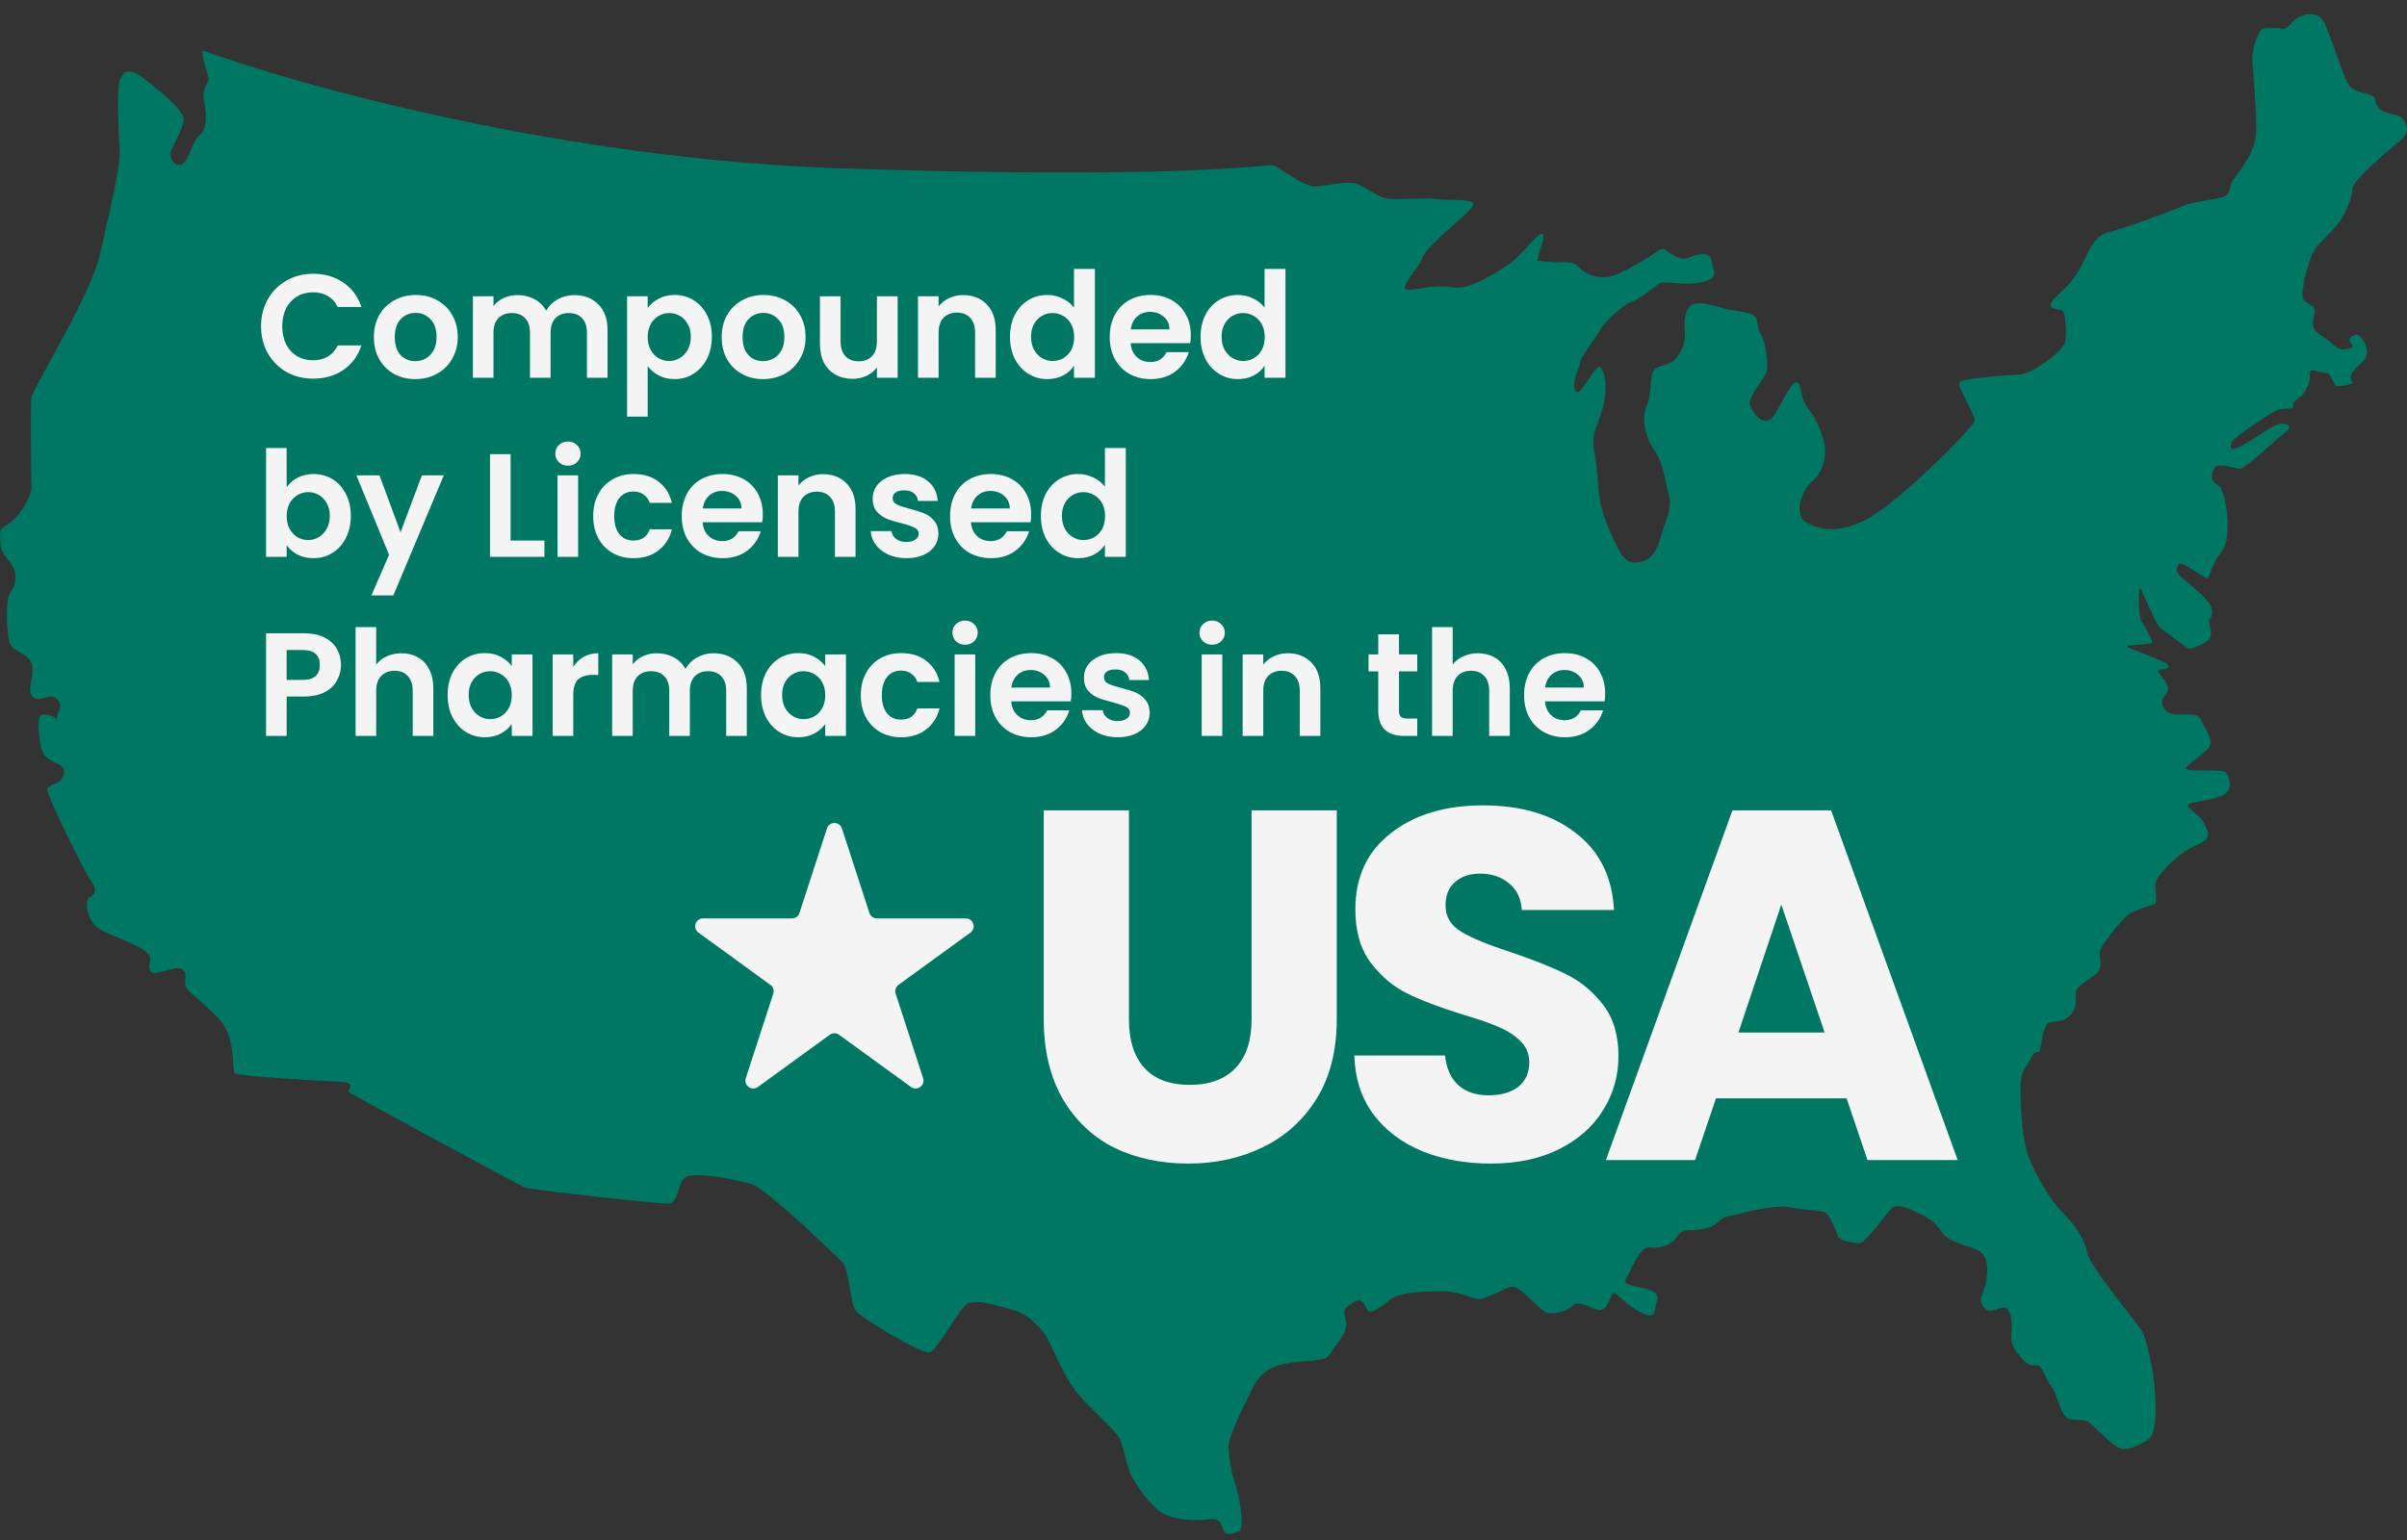 <svg width="150" height="96" viewBox="0 0 150 96" fill="none" xmlns="http://www.w3.org/2000/svg">
<rect x="0" y="0" width="150" height="96" fill="#333333" stroke="none"/>
<g clip-path="url(#clip0_2326_2266)">
<path d="M52.441 10.497C35.165 9.924 18.73 5.362 12.672 3.153C12.447 3.361 13.028 4.705 13.001 4.942C12.974 5.179 12.564 5.593 12.719 6.292C12.873 6.991 12.93 8.087 12.438 8.427C11.945 8.767 11.782 10.15 11.277 10.255C10.772 10.36 10.625 9.818 10.613 9.583C10.601 9.348 11.362 8.13 11.448 7.537C11.535 6.943 10.182 5.836 8.995 4.916C7.808 3.996 7.647 4.673 7.467 4.996C7.288 5.32 7.357 8.143 7.454 9.238C7.55 10.332 6.801 13.277 6.229 15.86C5.658 18.442 1.995 24.248 1.948 24.84C1.9 25.431 1.94 29.945 1.963 30.376C1.985 30.807 1.346 32.097 0.587 32.608C-0.171 33.118 0.02 33.03 0.024 33.855C0.028 34.679 0.873 35.066 0.949 35.77C1.025 36.472 0.796 36.602 0.584 37.045C0.371 37.488 0.408 38.939 0.531 39.797C0.655 40.654 1.314 40.502 1.817 41.103C2.32 41.706 1.709 42.798 1.93 43.258C2.15 43.718 2.457 43.584 2.999 43.438C3.541 43.291 3.889 43.941 3.71 44.264C3.53 44.587 3.518 45.099 3.506 44.864C3.493 44.629 2.698 44.434 2.511 44.602C2.323 44.769 2.392 46.1 2.625 46.794C2.858 47.489 3.643 47.487 3.896 47.828C4.15 48.167 3.894 48.535 3.706 48.702C3.519 48.868 2.973 48.936 2.95 49.252C2.927 49.566 5.086 54.048 5.681 54.92C6.276 55.792 5.571 55.829 5.466 56.07C5.361 56.311 5.398 57.016 5.82 57.583C6.243 58.15 7.634 58.469 8.726 59.08C9.818 59.691 9.13 60.041 9.35 60.501C9.57 60.96 10.747 60.191 11.269 60.4C11.79 60.608 11.425 61.138 11.561 61.484C11.697 61.831 12.509 62.337 13.63 63.496C14.751 64.655 14.426 66.714 14.632 66.9C14.838 67.085 19.723 67.379 21.061 67.427C22.398 67.475 21.559 67.951 21.763 68.097C21.967 68.243 32.355 73.904 32.755 74.04C33.155 74.177 41.054 75.059 41.681 75.026C42.307 74.993 42.199 73.665 42.772 73.359C43.345 73.055 45.882 73.511 46.84 73.814C47.798 74.118 52.018 78.216 52.473 78.663C52.929 79.111 52.961 81.23 53.34 81.721C53.719 82.211 57.447 84.412 57.913 84.308C58.378 84.206 59.63 81.862 60.154 81.364C60.677 80.865 62.279 81.449 63.194 81.676C64.109 81.903 65.03 82.993 65.246 83.375C65.462 83.757 66.405 86.024 67.199 86.924C67.992 87.826 69.515 89.159 69.778 89.695C70.042 90.231 70.27 91.594 70.53 92.052C70.789 92.509 71.432 93.536 72.211 94.162C72.99 94.79 74.562 94.825 75.381 94.704C76.199 94.582 76.116 95.254 76.285 95.481C76.454 95.707 76.844 95.648 77.225 95.431C77.606 95.216 77.228 93.233 76.95 92.422C76.672 91.612 76.59 90.792 76.559 90.204C76.528 89.618 77.45 87.724 78.164 86.351C78.877 84.978 80.289 84.944 81.657 84.834C83.026 84.722 82.702 84.543 83.292 83.805C83.882 83.067 83.981 82.709 83.833 82.128C83.684 81.546 83.802 81.54 84.41 81.155C85.018 80.77 85.063 81.632 85.304 81.737C85.546 81.842 85.962 81.546 86.603 81.04C87.244 80.536 88.423 80.552 89.05 80.52C89.676 80.487 90.577 80.44 91.42 80.788C92.263 81.137 92.409 80.933 93.025 80.704C93.642 80.476 93.978 80.144 94.415 80.239C94.852 80.334 95.983 81.689 96.382 81.825C96.782 81.961 97.675 81.757 98.009 81.386C98.343 81.016 99.076 81.527 99.594 81.657C100.111 81.787 100.303 80.952 100.484 80.668C100.666 80.383 100.979 81.113 102.151 81.758C103.324 82.404 103.048 81.633 103.256 81.112C103.464 80.591 102.984 80.419 102.071 80.231C101.158 80.043 101.191 79.924 101.408 79.559C101.624 79.195 102.21 77.632 102.845 77.757C103.48 77.88 104.207 77.528 104.426 77.203C104.645 76.877 104.793 76.712 105.185 76.692C105.576 76.671 106.52 76.7 107.044 76.201C107.567 75.703 107.889 75.843 108.468 75.656C109.047 75.469 110.834 75.1 111.55 75.259C112.265 75.418 113.209 75.447 113.646 75.542C114.082 75.637 114.424 76.915 114.593 77.141C114.762 77.368 115.434 77.451 115.83 77.509C116.225 77.567 117.539 75.653 117.875 75.321C118.211 74.989 119.056 75.377 119.418 75.554C119.781 75.731 120.544 76.045 121.015 76.806C121.487 77.567 123.023 77.643 123.519 78.127C124.016 78.612 123.846 79.877 123.638 80.399C123.43 80.921 123.326 81.201 123.699 81.574C124.072 81.947 124.441 81.496 124.874 81.513C125.307 81.529 125.424 82.269 125.348 83.058C125.271 83.847 125.52 84.109 126.064 84.749C126.608 85.388 126.938 84.939 127.148 85.203C127.358 85.466 127.591 86.161 127.84 86.422C128.09 86.684 128.347 87.849 128.683 88.263C129.019 88.678 129.79 88.402 130.115 88.621C130.441 88.839 131.399 89.888 131.965 90.212C132.532 90.536 133.332 90.062 133.827 89.761C134.321 89.46 134.384 88.397 134.304 86.87C134.224 85.343 133.728 83.366 133.47 82.948C133.213 82.529 130.238 78.954 130.075 78.099C129.913 77.243 129.317 76.371 128.571 75.625C127.826 74.879 126.796 73.205 126.38 72.01C125.964 70.814 125.855 67.993 125.938 67.32C126.021 66.648 126.47 66.233 126.645 65.831C126.821 65.428 127.072 65.73 127.136 65.451C127.2 65.174 127.324 63.792 127.753 63.73C128.182 63.669 128.693 63.681 129.062 63.23C129.431 62.779 129.336 62.47 129.349 61.959C129.361 61.447 130.13 61.133 130.619 60.715C131.107 60.296 130.802 59.723 130.86 59.328C130.918 58.931 132.062 57.536 132.512 57.12C132.961 56.705 134.087 56.449 134.278 56.361C134.47 56.272 134.266 55.38 134.326 55.023C134.386 54.666 135.607 53.228 136.798 52.734C137.99 52.239 137.575 51.83 137.353 51.331C137.131 50.831 136.446 50.514 136.354 50.244C136.261 49.974 137.479 49.989 138.403 49.627C139.326 49.264 138.848 48.386 138.718 48.157C138.589 47.928 136.361 48.123 136.233 47.934C136.105 47.743 137.326 47.052 137.655 46.602C137.985 46.154 137.441 45.514 137.217 44.977C136.992 44.438 136.605 44.537 135.702 44.545C134.799 44.553 134.602 43.778 134.823 43.492C135.043 43.205 135.342 42.914 134.757 42.239C134.172 41.562 134.736 41.847 135.079 41.633C135.421 41.419 134.463 41.115 133.82 40.834C133.177 40.554 132.023 40.261 132.845 40.218C133.667 40.175 134.176 40.148 134.129 39.994C134.082 39.839 133.732 39.151 133.476 38.772C133.221 38.392 133.285 36.621 133.365 36.657C133.446 36.691 134.348 38.922 134.593 39.105C134.838 39.289 136.19 40.358 136.39 40.425C136.59 40.493 137.126 40.23 137.544 39.972C137.963 39.715 137.693 39.062 137.676 38.748C137.66 38.435 137.94 38.538 137.831 37.955C137.722 37.371 136.414 36.38 135.963 36.011C135.511 35.642 135.654 35.359 135.8 35.156C135.946 34.951 137.378 36.054 137.535 36.046C137.692 36.038 137.768 35.248 138.467 34.348C139.166 33.448 138.699 30.527 138.254 30.276C137.809 30.023 137.752 29.674 137.964 29.23C138.176 28.788 139.178 29.167 139.534 29.227C139.891 29.287 141.833 27.378 142.4 26.956C142.967 26.534 142.487 26.363 142.058 26.424C141.629 26.486 140.384 27.454 139.58 27.849C138.776 28.245 139.024 27.722 139.092 27.522C139.16 27.322 141.623 25.622 142.011 25.524C142.398 25.425 142.955 25.553 142.903 25.32C142.854 25.098 143.128 24.894 143.351 24.729L143.382 24.706C143.609 24.537 143.969 23.929 143.945 23.459C143.92 22.989 144.12 23.058 144.32 23.125C144.52 23.194 144.759 23.259 144.994 23.247C145.229 23.235 145.418 23.854 145.505 24.006C145.591 24.159 146.76 23.98 146.593 23.792C146.426 23.605 146.334 23.334 147.16 22.623C147.987 21.913 147.111 20.938 146.951 20.867C146.79 20.797 146.254 21.061 146.464 21.325C146.674 21.589 146.72 21.704 146.134 21.774C145.549 21.844 145.366 21.343 144.758 20.982C144.15 20.622 144.016 20.314 144.216 19.636C144.416 18.958 143.753 19.032 143.536 18.651C143.32 18.27 143.819 16.555 144.026 15.995C144.232 15.434 144.795 14.933 145.465 14.23C146.135 13.528 146.617 12.246 146.593 11.776C146.568 11.306 148.71 9.466 149.502 8.836C150.294 8.206 149.956 7.752 149.741 7.41C149.527 7.067 148.55 7.158 148.212 6.704C147.875 6.251 148.18 6.078 147.699 5.907C147.219 5.735 146.551 5.731 146.243 5.08C145.934 4.428 145.135 1.918 144.789 1.307C144.443 0.697 143.424 0.75 142.831 1.41C142.237 2.069 142.179 1.719 141.905 1.733C141.631 1.747 141.237 1.729 141.004 1.78C140.772 1.832 140.322 2.994 140.363 3.777C140.404 4.56 140.646 6.943 140.596 8.241C140.547 9.54 139.582 10.611 139.217 11.142C138.852 11.671 139.062 11.934 138.722 12.188C138.382 12.441 136.776 12.525 136.162 12.793C135.547 13.061 132.66 14.155 131.342 14.498C130.025 14.842 130.087 16.763 128.509 18.141C126.932 19.52 128.404 19.128 128.577 19.433C128.75 19.738 128.812 20.913 128.679 21.392C128.547 21.869 126.659 23.303 125.915 23.342C125.171 23.381 122.197 23.576 122.094 23.857C121.991 24.137 123.101 25.846 123.043 26.241C122.985 26.637 118.472 31.192 116.411 32.322C114.349 33.45 113.103 32.886 112.495 32.526C111.887 32.165 112.124 30.7 112.951 29.989C113.778 29.278 113.797 28.139 113.694 27.672C113.591 27.207 113.305 26.24 112.718 25.525C112.13 24.809 112.326 24.053 112.042 23.872C111.758 23.69 111.473 24.255 110.72 25.629C109.968 27.004 109.23 25.668 109.051 25.245C108.872 24.823 109.948 23.628 110.082 23.189C110.216 22.75 110.027 21.386 109.811 21.004C109.595 20.622 109.545 20.429 109.479 19.922C109.414 19.415 108.078 19.406 107.48 19.241C106.883 19.076 106.122 18.802 105.58 18.948C105.038 19.094 104.922 19.886 105.003 20.666C105.083 21.448 104.65 22.177 104.274 22.511C103.899 22.845 103.147 22.727 102.978 23.246C102.809 23.766 102.899 24.742 102.614 25.307C102.33 25.872 102.437 27.162 103.071 28.032C103.706 28.902 103.767 30.077 104.006 30.889C104.245 31.701 103.673 32.791 103.508 33.389L103.501 33.415C103.336 34.012 103.101 34.865 102.22 35.027C101.325 35.191 101.113 34.889 100.267 32.969C99.42 31.05 99.678 29.977 99.4 28.421C99.123 26.864 99.477 26.885 99.873 25.451C100.269 24.016 99.948 23.13 99.74 22.905C99.532 22.68 99.033 23.649 98.592 24.222C98.15 24.794 98.039 24.172 98.132 23.696C98.225 23.22 98.512 22.695 98.502 22.498C98.491 22.303 99.629 20.791 99.807 20.428C99.984 20.065 101.297 18.897 101.609 18.841C101.92 18.786 102.903 18.067 103.318 17.732C103.732 17.395 104.857 17.887 106.059 17.587C107.261 17.289 106.729 16.885 106.657 16.261C106.585 15.636 105.732 15.838 105.233 16.061C104.734 16.282 104.283 15.914 103.916 15.658C103.549 15.402 103.592 15.478 102.795 15.992C101.997 16.505 101.042 17.026 100.424 17.215C99.806 17.404 98.932 17.215 98.433 16.691C97.935 16.167 97.516 16.424 96.49 16.321C95.464 16.218 95.863 16.354 95.849 16.08C95.835 15.806 96.4 14.598 96.084 14.575C95.769 14.553 94.821 15.938 94.062 16.448C93.303 16.959 91.594 18.07 90.683 17.921C89.789 17.775 89.097 17.883 88.003 18.055L87.942 18.064C86.813 18.241 88.462 16.741 88.66 16.024C88.858 15.307 92.035 12.981 91.823 12.678C91.611 12.375 89.929 12.502 89.492 12.407C89.055 12.312 87.334 12.441 86.625 12.4C85.916 12.358 85.215 11.727 84.614 11.485C84.012 11.241 82.734 11.582 81.99 11.621C81.246 11.661 79.688 10.406 79.369 10.306C79.049 10.204 74.037 11.213 52.441 10.497Z" fill="#007762"/>
<path d="M115.075 68.466H106.938L105.634 72.317H100.075L107.963 50.515H114.112L122 72.317H116.379L115.075 68.466ZM113.708 64.366L111.007 56.385L108.336 64.366H113.708ZM92.91 72.534C91.316 72.534 89.887 72.275 88.624 71.758C87.362 71.24 86.347 70.474 85.581 69.46C84.835 68.445 84.442 67.224 84.4 65.795H90.053C90.135 66.602 90.415 67.224 90.891 67.658C91.368 68.072 91.989 68.279 92.754 68.279C93.541 68.279 94.162 68.103 94.618 67.752C95.073 67.379 95.302 66.872 95.302 66.23C95.302 65.691 95.115 65.246 94.743 64.894C94.391 64.542 93.945 64.253 93.407 64.025C92.889 63.797 92.144 63.538 91.171 63.248C89.763 62.814 88.614 62.379 87.724 61.944C86.834 61.509 86.067 60.867 85.425 60.019C84.784 59.17 84.463 58.062 84.463 56.696C84.463 54.667 85.198 53.083 86.668 51.944C88.138 50.784 90.053 50.205 92.413 50.205C94.815 50.205 96.751 50.785 98.221 51.944C99.691 53.083 100.477 54.677 100.581 56.727H94.835C94.794 56.023 94.535 55.474 94.059 55.081C93.583 54.667 92.972 54.46 92.227 54.46C91.585 54.46 91.067 54.636 90.674 54.988C90.281 55.319 90.084 55.805 90.084 56.447C90.084 57.151 90.415 57.7 91.078 58.093C91.74 58.487 92.775 58.911 94.183 59.366C95.591 59.843 96.73 60.298 97.6 60.733C98.49 61.168 99.255 61.799 99.897 62.627C100.539 63.455 100.86 64.522 100.86 65.826C100.86 67.068 100.539 68.197 99.897 69.211C99.276 70.226 98.365 71.033 97.165 71.634C95.964 72.234 94.546 72.534 92.91 72.534ZM70.355 50.516V63.559C70.355 64.863 70.675 65.867 71.317 66.571C71.96 67.275 72.901 67.627 74.144 67.627C75.386 67.627 76.338 67.275 77.001 66.571C77.663 65.867 77.995 64.863 77.995 63.559V50.515H83.305V63.528C83.305 65.474 82.891 67.12 82.063 68.466C81.234 69.812 80.117 70.826 78.709 71.509C77.322 72.192 75.769 72.534 74.05 72.534C72.332 72.534 70.79 72.203 69.423 71.54C68.078 70.857 67.011 69.843 66.225 68.497C65.438 67.13 65.044 65.474 65.044 63.528V50.515L70.355 50.516ZM100.031 43.226C100.031 43.409 100.018 43.574 99.994 43.721H96.28C96.311 44.088 96.439 44.375 96.665 44.583C96.891 44.791 97.169 44.895 97.499 44.895C97.977 44.895 98.316 44.69 98.517 44.28H99.903C99.759 44.764 99.463 45.189 99.058 45.491C98.643 45.803 98.132 45.959 97.527 45.959C97.038 45.959 96.597 45.852 96.207 45.638C95.823 45.42 95.509 45.099 95.299 44.712C95.085 44.314 94.978 43.855 94.978 43.336C94.978 42.81 95.085 42.348 95.299 41.951C95.502 41.564 95.814 41.245 96.197 41.034C96.582 40.82 97.025 40.713 97.527 40.713C98.01 40.713 98.441 40.817 98.82 41.025C99.199 41.226 99.509 41.536 99.71 41.914C99.924 42.293 100.031 42.731 100.031 43.226ZM98.701 42.859C98.695 42.529 98.576 42.266 98.344 42.07C98.111 41.868 97.826 41.767 97.49 41.767C97.172 41.767 96.903 41.865 96.683 42.061C96.469 42.251 96.338 42.517 96.289 42.859H98.701ZM92.106 40.722C92.49 40.722 92.833 40.807 93.132 40.979C93.433 41.144 93.665 41.392 93.83 41.722C94.001 42.046 94.087 42.437 94.087 42.896V45.876H92.802V43.07C92.802 42.666 92.701 42.358 92.5 42.144C92.298 41.924 92.023 41.814 91.674 41.814C91.32 41.814 91.038 41.924 90.831 42.144C90.629 42.358 90.528 42.666 90.528 43.07V45.876H89.244V39.09H90.528V41.428C90.693 41.208 90.913 41.037 91.189 40.915C91.476 40.784 91.789 40.718 92.106 40.722ZM87.183 41.85V44.308C87.183 44.479 87.223 44.605 87.302 44.684C87.388 44.757 87.529 44.794 87.725 44.794H88.32V45.876H87.513C86.431 45.876 85.89 45.351 85.89 44.299V41.851H85.285V40.796H85.89V39.539H87.183V40.796H88.32V41.851L87.183 41.85ZM80.255 40.722C80.861 40.722 81.35 40.915 81.722 41.3C82.096 41.679 82.282 42.211 82.282 42.896V45.876H80.998V43.07C80.998 42.666 80.897 42.358 80.695 42.144C80.493 41.924 80.219 41.814 79.87 41.814C79.516 41.814 79.234 41.924 79.026 42.144C78.825 42.358 78.724 42.666 78.724 43.07V45.876H77.439V40.796H78.724V41.429C78.896 41.208 79.119 41.031 79.374 40.915C79.65 40.785 79.951 40.719 80.255 40.722ZM75.538 40.19C75.312 40.19 75.123 40.12 74.969 39.979C74.898 39.909 74.841 39.825 74.804 39.731C74.766 39.638 74.747 39.539 74.749 39.438C74.749 39.224 74.823 39.047 74.969 38.906C75.123 38.759 75.312 38.686 75.538 38.686C75.764 38.686 75.951 38.759 76.097 38.906C76.251 39.046 76.327 39.224 76.327 39.438C76.327 39.652 76.251 39.832 76.097 39.979C75.951 40.119 75.764 40.19 75.538 40.19ZM76.171 40.795V45.876H74.887V40.796L76.171 40.795ZM69.648 45.959C69.233 45.959 68.859 45.885 68.529 45.739C68.199 45.586 67.936 45.381 67.74 45.124C67.555 44.877 67.446 44.58 67.429 44.271H68.722C68.746 44.467 68.841 44.629 69.006 44.757C69.177 44.886 69.388 44.95 69.639 44.95C69.883 44.95 70.073 44.901 70.207 44.803C70.349 44.705 70.418 44.58 70.418 44.427C70.418 44.262 70.333 44.14 70.162 44.06C69.997 43.975 69.731 43.883 69.364 43.785C68.985 43.694 68.673 43.599 68.428 43.501C68.188 43.402 67.975 43.248 67.805 43.052C67.633 42.85 67.548 42.578 67.548 42.235C67.548 41.954 67.627 41.697 67.787 41.465C67.951 41.233 68.184 41.049 68.484 40.915C68.789 40.78 69.147 40.713 69.556 40.713C70.162 40.713 70.645 40.866 71.005 41.171C71.367 41.471 71.565 41.878 71.602 42.391H70.373C70.367 42.298 70.341 42.207 70.297 42.124C70.253 42.042 70.191 41.97 70.116 41.914C69.969 41.792 69.77 41.731 69.52 41.731C69.287 41.731 69.107 41.774 68.978 41.859C68.92 41.898 68.873 41.952 68.841 42.014C68.808 42.077 68.793 42.146 68.796 42.217C68.796 42.388 68.881 42.52 69.052 42.611C69.224 42.697 69.49 42.786 69.85 42.877C70.217 42.969 70.519 43.064 70.758 43.162C70.996 43.259 71.201 43.412 71.373 43.62C71.55 43.822 71.641 44.091 71.647 44.427C71.647 44.721 71.565 44.984 71.4 45.216C71.241 45.448 71.008 45.632 70.703 45.766C70.403 45.895 70.052 45.959 69.648 45.959ZM66.766 43.226C66.766 43.409 66.754 43.574 66.73 43.721H63.016C63.046 44.088 63.175 44.375 63.401 44.583C63.627 44.791 63.905 44.895 64.236 44.895C64.713 44.895 65.052 44.69 65.254 44.28H66.638C66.495 44.764 66.199 45.189 65.794 45.491C65.379 45.803 64.868 45.959 64.263 45.959C63.774 45.959 63.334 45.852 62.942 45.638C62.559 45.42 62.245 45.099 62.035 44.712C61.821 44.314 61.714 43.855 61.714 43.336C61.714 42.81 61.821 42.348 62.035 41.951C62.238 41.564 62.55 41.245 62.933 41.034C63.318 40.82 63.761 40.713 64.263 40.713C64.746 40.713 65.177 40.817 65.556 41.025C65.935 41.226 66.244 41.535 66.445 41.914C66.659 42.293 66.766 42.731 66.766 43.226ZM65.437 42.859C65.43 42.529 65.311 42.266 65.079 42.07C64.847 41.868 64.562 41.767 64.226 41.767C63.908 41.767 63.639 41.865 63.419 42.061C63.205 42.251 63.074 42.517 63.025 42.859H65.437ZM60.142 40.19C59.916 40.19 59.726 40.12 59.574 39.979C59.502 39.909 59.445 39.825 59.407 39.731C59.37 39.638 59.351 39.539 59.353 39.438C59.353 39.224 59.426 39.047 59.574 38.906C59.726 38.759 59.916 38.686 60.142 38.686C60.368 38.686 60.554 38.759 60.702 38.906C60.855 39.046 60.931 39.224 60.931 39.438C60.931 39.652 60.855 39.832 60.702 39.979C60.554 40.119 60.368 40.19 60.142 40.19ZM60.775 40.795V45.876H59.491V40.796L60.775 40.795ZM53.644 43.336C53.644 42.81 53.751 42.351 53.965 41.96C54.166 41.575 54.475 41.256 54.854 41.043C55.233 40.823 55.667 40.713 56.157 40.713C56.786 40.713 57.306 40.872 57.715 41.19C58.132 41.502 58.41 41.942 58.55 42.51H57.166C57.101 42.302 56.968 42.121 56.789 41.997C56.618 41.868 56.404 41.804 56.148 41.804C55.781 41.804 55.49 41.939 55.276 42.208C55.062 42.471 54.955 42.847 54.955 43.336C54.955 43.819 55.062 44.195 55.276 44.464C55.49 44.727 55.781 44.858 56.148 44.858C56.667 44.858 57.007 44.626 57.166 44.161H58.55C58.41 44.711 58.132 45.149 57.715 45.473C57.3 45.797 56.78 45.959 56.157 45.959C55.667 45.959 55.233 45.852 54.854 45.638C54.478 45.421 54.17 45.103 53.965 44.721C53.751 44.323 53.644 43.862 53.644 43.336ZM47.428 43.317C47.428 42.804 47.529 42.348 47.73 41.951C47.938 41.554 48.217 41.248 48.565 41.034C48.922 40.819 49.331 40.708 49.748 40.713C50.127 40.713 50.458 40.789 50.739 40.942C51.026 41.095 51.255 41.287 51.426 41.52V40.796H52.719V45.877H51.426V45.134C51.261 45.372 51.032 45.571 50.739 45.73C50.451 45.883 50.118 45.959 49.739 45.959C49.311 45.959 48.919 45.849 48.565 45.629C48.217 45.409 47.938 45.1 47.73 44.703C47.529 44.299 47.428 43.837 47.428 43.317ZM51.426 43.336C51.426 43.024 51.365 42.758 51.243 42.538C51.131 42.322 50.959 42.144 50.748 42.024C50.546 41.904 50.314 41.84 50.078 41.841C49.84 41.841 49.62 41.899 49.418 42.015C49.209 42.138 49.038 42.316 48.923 42.529C48.8 42.749 48.739 43.012 48.739 43.317C48.739 43.623 48.8 43.892 48.922 44.125C49.051 44.351 49.216 44.525 49.417 44.647C49.626 44.77 49.846 44.831 50.078 44.831C50.316 44.831 50.54 44.773 50.748 44.656C50.956 44.534 51.12 44.363 51.243 44.143C51.365 43.917 51.426 43.648 51.426 43.336ZM44.458 40.722C45.081 40.722 45.583 40.915 45.962 41.3C46.346 41.679 46.539 42.211 46.539 42.896V45.876H45.255V43.07C45.255 42.673 45.154 42.37 44.953 42.162C44.751 41.948 44.476 41.841 44.127 41.841C43.779 41.841 43.501 41.948 43.292 42.162C43.091 42.37 42.99 42.673 42.99 43.07V45.876H41.706V43.07C41.706 42.673 41.605 42.37 41.404 42.162C41.202 41.948 40.926 41.841 40.578 41.841C40.224 41.841 39.943 41.948 39.734 42.162C39.532 42.37 39.431 42.673 39.431 43.07V45.876H38.148V40.796H39.431V41.411C39.596 41.196 39.807 41.028 40.065 40.906C40.335 40.782 40.629 40.719 40.926 40.723C41.324 40.723 41.678 40.808 41.99 40.979C42.303 41.144 42.544 41.383 42.715 41.694C42.884 41.398 43.132 41.153 43.431 40.989C43.744 40.812 44.098 40.72 44.458 40.722ZM35.724 41.584C35.889 41.315 36.102 41.104 36.365 40.951C36.635 40.798 36.941 40.722 37.283 40.722V42.07H36.944C36.54 42.07 36.234 42.165 36.026 42.355C35.825 42.544 35.724 42.875 35.724 43.345V45.876H34.44V40.796H35.724V41.585L35.724 41.584ZM27.894 43.317C27.894 42.804 27.994 42.348 28.197 41.951C28.404 41.554 28.683 41.248 29.032 41.034C29.388 40.819 29.798 40.708 30.214 40.713C30.593 40.713 30.924 40.789 31.204 40.942C31.492 41.095 31.721 41.287 31.892 41.52V40.796H33.185V45.877H31.892V45.134C31.727 45.372 31.498 45.571 31.204 45.73C30.918 45.883 30.584 45.959 30.205 45.959C29.777 45.959 29.386 45.849 29.031 45.629C28.683 45.409 28.404 45.1 28.196 44.703C27.994 44.299 27.894 43.837 27.894 43.317ZM31.892 43.336C31.892 43.024 31.831 42.758 31.709 42.538C31.597 42.322 31.425 42.144 31.214 42.024C31.012 41.903 30.78 41.84 30.544 41.841C30.306 41.841 30.086 41.899 29.884 42.015C29.675 42.138 29.504 42.316 29.389 42.529C29.267 42.749 29.206 43.012 29.206 43.317C29.206 43.623 29.267 43.892 29.389 44.125C29.517 44.351 29.682 44.525 29.884 44.647C30.083 44.767 30.311 44.831 30.544 44.831C30.783 44.831 31.006 44.773 31.214 44.656C31.422 44.533 31.594 44.356 31.709 44.143C31.831 43.917 31.892 43.648 31.892 43.336ZM25.022 40.722C25.407 40.722 25.75 40.807 26.049 40.979C26.349 41.144 26.581 41.392 26.746 41.722C26.918 42.046 27.003 42.437 27.003 42.896V45.876H25.719V43.07C25.719 42.666 25.618 42.358 25.416 42.144C25.215 41.924 24.939 41.814 24.591 41.814C24.236 41.814 23.955 41.924 23.747 42.144C23.546 42.358 23.445 42.666 23.445 43.07V45.876H22.16V39.09H23.444V41.428C23.609 41.208 23.829 41.037 24.104 40.915C24.392 40.784 24.706 40.718 25.022 40.722ZM21.249 41.456C21.25 41.793 21.165 42.124 21.001 42.419C20.842 42.719 20.588 42.96 20.24 43.144C19.898 43.327 19.463 43.419 18.938 43.419H17.865V45.876H16.581V39.475H18.938C19.433 39.475 19.855 39.56 20.204 39.732C20.552 39.903 20.812 40.138 20.983 40.438C21.16 40.738 21.249 41.077 21.249 41.456ZM18.883 42.382C19.238 42.382 19.5 42.302 19.672 42.144C19.843 41.979 19.928 41.749 19.928 41.456C19.928 40.832 19.579 40.521 18.883 40.521H17.864V42.382H18.883ZM64.866 32.154C64.866 31.64 64.967 31.185 65.168 30.787C65.376 30.39 65.657 30.084 66.013 29.87C66.369 29.655 66.779 29.544 67.195 29.549C67.525 29.549 67.841 29.623 68.14 29.769C68.439 29.91 68.678 30.099 68.856 30.338V27.926H70.158V34.713H68.856V33.961C68.689 34.218 68.459 34.426 68.186 34.566C67.898 34.719 67.566 34.796 67.186 34.796C66.772 34.799 66.365 34.685 66.013 34.465C65.657 34.245 65.376 33.936 65.168 33.539C64.967 33.135 64.866 32.674 64.866 32.154ZM68.865 32.172C68.865 31.86 68.803 31.594 68.681 31.374C68.569 31.159 68.397 30.98 68.186 30.861C67.984 30.74 67.752 30.677 67.516 30.677C67.278 30.677 67.058 30.735 66.856 30.852C66.647 30.975 66.476 31.152 66.361 31.365C66.239 31.585 66.177 31.848 66.177 32.154C66.177 32.46 66.239 32.729 66.361 32.961C66.489 33.187 66.654 33.362 66.856 33.484C67.064 33.606 67.284 33.667 67.516 33.667C67.755 33.667 67.978 33.609 68.186 33.493C68.394 33.371 68.559 33.199 68.681 32.979C68.803 32.753 68.865 32.484 68.865 32.172ZM64.259 32.062C64.259 32.246 64.246 32.411 64.222 32.557H60.508C60.538 32.924 60.666 33.212 60.893 33.42C61.119 33.627 61.398 33.731 61.727 33.731C62.205 33.731 62.544 33.526 62.745 33.117H64.13C63.987 33.601 63.691 34.026 63.286 34.328C62.871 34.639 62.361 34.795 61.755 34.795C61.266 34.795 60.825 34.688 60.434 34.474C60.051 34.256 59.737 33.935 59.526 33.548C59.312 33.151 59.206 32.692 59.206 32.172C59.206 31.646 59.312 31.185 59.526 30.787C59.73 30.4 60.042 30.082 60.425 29.87C60.81 29.656 61.254 29.549 61.755 29.549C62.238 29.549 62.669 29.653 63.048 29.861C63.427 30.062 63.737 30.372 63.938 30.751C64.152 31.13 64.259 31.567 64.259 32.062ZM62.929 31.695C62.923 31.365 62.803 31.102 62.572 30.907C62.339 30.705 62.054 30.604 61.718 30.604C61.401 30.604 61.132 30.702 60.911 30.897C60.697 31.087 60.566 31.353 60.517 31.695H62.929ZM56.483 34.795C56.066 34.795 55.694 34.722 55.364 34.575C55.033 34.422 54.77 34.217 54.575 33.96C54.389 33.713 54.28 33.416 54.263 33.108H55.556C55.581 33.303 55.675 33.465 55.84 33.594C56.011 33.722 56.222 33.786 56.473 33.786C56.718 33.786 56.907 33.737 57.041 33.64C57.182 33.542 57.252 33.416 57.252 33.264C57.252 33.099 57.167 32.976 56.996 32.897C56.831 32.811 56.565 32.719 56.198 32.622C55.819 32.53 55.507 32.435 55.263 32.337C55.022 32.238 54.809 32.084 54.639 31.888C54.468 31.686 54.382 31.414 54.382 31.072C54.382 30.79 54.462 30.534 54.62 30.301C54.785 30.069 55.018 29.886 55.318 29.751C55.623 29.616 55.981 29.549 56.391 29.549C56.996 29.549 57.479 29.702 57.84 30.008C58.2 30.308 58.399 30.714 58.436 31.228H57.207C57.201 31.134 57.175 31.043 57.131 30.961C57.087 30.878 57.025 30.807 56.95 30.751C56.803 30.628 56.605 30.567 56.354 30.567C56.121 30.567 55.941 30.61 55.813 30.696C55.754 30.735 55.707 30.788 55.675 30.851C55.643 30.913 55.627 30.983 55.63 31.053C55.63 31.225 55.715 31.356 55.886 31.448C56.057 31.533 56.324 31.622 56.684 31.714C56.993 31.787 57.296 31.882 57.592 31.998C57.832 32.097 58.043 32.255 58.206 32.457C58.384 32.658 58.475 32.927 58.481 33.264C58.481 33.557 58.399 33.82 58.234 34.052C58.075 34.285 57.843 34.468 57.537 34.602C57.237 34.731 56.886 34.795 56.483 34.795ZM51.29 29.558C51.895 29.558 52.385 29.751 52.758 30.136C53.13 30.515 53.317 31.047 53.317 31.732V34.713H52.033V31.906C52.033 31.503 51.932 31.194 51.73 30.98C51.529 30.76 51.254 30.65 50.905 30.65C50.55 30.65 50.269 30.76 50.061 30.98C49.859 31.194 49.758 31.503 49.758 31.906V34.713H48.474V29.632H49.758V30.265C49.929 30.045 50.147 29.873 50.41 29.751C50.685 29.621 50.986 29.555 51.29 29.558ZM47.537 32.062C47.537 32.246 47.525 32.411 47.501 32.557H43.786C43.816 32.924 43.945 33.212 44.171 33.42C44.398 33.627 44.676 33.731 45.006 33.731C45.483 33.731 45.822 33.526 46.024 33.117H47.409C47.266 33.601 46.97 34.026 46.565 34.328C46.15 34.639 45.639 34.795 45.033 34.795C44.544 34.795 44.104 34.688 43.713 34.474C43.33 34.256 43.015 33.935 42.804 33.548C42.591 33.151 42.484 32.692 42.484 32.172C42.484 31.646 42.59 31.185 42.804 30.787C43.008 30.4 43.321 30.082 43.703 29.87C44.089 29.656 44.532 29.549 45.033 29.549C45.517 29.549 45.947 29.653 46.327 29.861C46.705 30.062 47.015 30.372 47.217 30.751C47.43 31.13 47.537 31.567 47.537 32.062ZM46.207 31.695C46.202 31.365 46.082 31.102 45.849 30.907C45.617 30.705 45.333 30.604 44.996 30.604C44.679 30.604 44.41 30.702 44.19 30.897C43.975 31.087 43.844 31.353 43.795 31.695H46.207ZM36.967 32.172C36.967 31.646 37.074 31.188 37.288 30.796C37.49 30.411 37.799 30.093 38.178 29.879C38.556 29.659 38.99 29.549 39.48 29.549C40.109 29.549 40.63 29.708 41.038 30.026C41.455 30.338 41.733 30.778 41.873 31.347H40.489C40.424 31.139 40.291 30.958 40.112 30.833C39.941 30.705 39.727 30.641 39.471 30.641C39.103 30.641 38.813 30.775 38.599 31.044C38.385 31.307 38.278 31.683 38.278 32.172C38.278 32.655 38.385 33.031 38.599 33.3C38.813 33.563 39.104 33.695 39.471 33.695C39.99 33.695 40.33 33.462 40.489 32.998H41.873C41.733 33.548 41.455 33.985 41.038 34.309C40.623 34.633 40.103 34.795 39.48 34.795C38.99 34.795 38.556 34.688 38.178 34.474C37.801 34.257 37.493 33.94 37.288 33.557C37.074 33.16 36.967 32.698 36.967 32.172ZM35.395 29.027C35.169 29.027 34.98 28.957 34.827 28.816C34.755 28.745 34.699 28.661 34.661 28.568C34.623 28.475 34.605 28.375 34.607 28.275C34.607 28.061 34.68 27.883 34.827 27.743C34.98 27.596 35.169 27.523 35.395 27.523C35.621 27.523 35.808 27.596 35.955 27.743C36.108 27.883 36.184 28.061 36.184 28.275C36.184 28.489 36.108 28.669 35.955 28.816C35.808 28.956 35.621 29.027 35.395 29.027ZM36.028 29.632V34.713H34.745V29.632H36.028ZM31.819 33.695H33.928V34.713H30.535V28.311H31.819V33.695ZM27.657 29.632L24.512 37.116H23.145L24.245 34.584L22.209 29.632H23.649L24.961 33.182L26.291 29.632H27.657ZM17.865 30.375C18.038 30.123 18.271 29.918 18.544 29.779C18.837 29.626 19.17 29.549 19.543 29.549C19.977 29.549 20.368 29.656 20.717 29.87C21.072 30.084 21.349 30.39 21.552 30.787C21.759 31.179 21.863 31.634 21.863 32.154C21.863 32.674 21.759 33.135 21.552 33.539C21.349 33.936 21.072 34.245 20.716 34.465C20.369 34.685 19.977 34.795 19.543 34.795C19.164 34.795 18.831 34.722 18.543 34.575C18.275 34.434 18.043 34.233 17.864 33.988V34.713H16.581V27.926H17.864L17.865 30.375ZM20.552 32.154C20.552 31.848 20.488 31.585 20.359 31.365C20.247 31.15 20.075 30.971 19.864 30.852C19.663 30.736 19.436 30.675 19.204 30.677C18.971 30.677 18.751 30.738 18.543 30.861C18.334 30.984 18.163 31.161 18.048 31.374C17.925 31.601 17.864 31.867 17.864 32.172C17.864 32.478 17.925 32.744 18.048 32.97C18.177 33.196 18.341 33.37 18.543 33.493C18.751 33.609 18.971 33.667 19.203 33.667C19.436 33.669 19.665 33.605 19.863 33.484C20.072 33.361 20.237 33.187 20.359 32.961C20.488 32.735 20.552 32.466 20.552 32.154ZM74.817 20.991C74.817 20.477 74.918 20.022 75.119 19.624C75.327 19.227 75.609 18.921 75.963 18.707C76.32 18.492 76.73 18.381 77.146 18.386C77.476 18.386 77.791 18.459 78.091 18.606C78.391 18.747 78.629 18.936 78.806 19.175V16.763H80.109V23.549H78.806V22.797C78.647 23.048 78.424 23.25 78.136 23.402C77.849 23.555 77.516 23.632 77.137 23.632C76.709 23.632 76.317 23.522 75.963 23.302C75.609 23.082 75.327 22.773 75.119 22.375C74.918 21.972 74.817 21.511 74.817 20.991ZM78.815 21.009C78.815 20.697 78.754 20.431 78.632 20.211C78.52 19.995 78.348 19.817 78.136 19.697C77.934 19.576 77.703 19.513 77.467 19.514C77.228 19.514 77.008 19.572 76.806 19.688C76.598 19.811 76.427 19.989 76.311 20.202C76.189 20.422 76.128 20.685 76.128 20.991C76.128 21.296 76.189 21.566 76.311 21.798C76.44 22.024 76.605 22.198 76.806 22.32C77.014 22.443 77.234 22.504 77.467 22.504C77.701 22.505 77.932 22.445 78.136 22.33C78.345 22.206 78.516 22.029 78.632 21.816C78.754 21.59 78.815 21.321 78.815 21.009ZM74.21 20.899C74.21 21.082 74.198 21.247 74.173 21.394H70.459C70.489 21.761 70.618 22.049 70.844 22.256C71.07 22.464 71.348 22.568 71.678 22.568C72.155 22.568 72.495 22.363 72.696 21.953H74.081C73.938 22.437 73.642 22.862 73.237 23.164C72.822 23.476 72.311 23.632 71.706 23.632C71.216 23.632 70.776 23.525 70.385 23.311C70.002 23.093 69.687 22.772 69.477 22.385C69.263 21.987 69.156 21.529 69.156 21.009C69.156 20.483 69.263 20.021 69.477 19.624C69.681 19.237 69.993 18.918 70.376 18.707C70.761 18.493 71.204 18.386 71.706 18.386C72.189 18.386 72.62 18.49 72.999 18.698C73.377 18.899 73.687 19.209 73.888 19.588C74.103 19.966 74.21 20.404 74.21 20.899ZM72.879 20.532C72.874 20.202 72.754 19.939 72.522 19.743C72.29 19.541 72.005 19.441 71.669 19.441C71.351 19.441 71.082 19.538 70.862 19.734C70.648 19.924 70.516 20.189 70.468 20.532H72.879ZM62.941 20.991C62.941 20.477 63.041 20.022 63.243 19.624C63.451 19.227 63.732 18.921 64.087 18.707C64.444 18.492 64.853 18.381 65.27 18.386C65.6 18.386 65.915 18.459 66.215 18.606C66.514 18.747 66.752 18.936 66.93 19.175V16.763H68.232V23.549H66.93V22.797C66.771 23.048 66.547 23.25 66.26 23.402C65.973 23.555 65.639 23.632 65.26 23.632C64.832 23.632 64.442 23.522 64.087 23.302C63.732 23.082 63.451 22.773 63.243 22.375C63.041 21.972 62.941 21.511 62.941 20.991ZM66.939 21.009C66.939 20.697 66.878 20.431 66.755 20.211C66.644 19.995 66.472 19.817 66.26 19.697C66.058 19.576 65.827 19.513 65.591 19.514C65.353 19.514 65.132 19.572 64.93 19.688C64.722 19.811 64.551 19.989 64.435 20.202C64.313 20.422 64.252 20.685 64.252 20.991C64.252 21.296 64.313 21.566 64.435 21.798C64.564 22.024 64.728 22.198 64.93 22.32C65.138 22.443 65.359 22.504 65.591 22.504C65.826 22.505 66.056 22.445 66.26 22.33C66.468 22.207 66.633 22.036 66.755 21.816C66.878 21.59 66.939 21.321 66.939 21.009ZM60.023 18.395C60.628 18.395 61.117 18.588 61.49 18.973C61.863 19.352 62.05 19.884 62.05 20.569V23.549H60.766V20.743C60.766 20.339 60.664 20.031 60.462 19.817C60.261 19.597 59.986 19.487 59.638 19.487C59.282 19.487 59.002 19.597 58.794 19.817C58.592 20.031 58.491 20.339 58.491 20.743V23.549H57.207V18.469H58.491V19.101C58.662 18.881 58.879 18.71 59.142 18.588C59.417 18.458 59.718 18.392 60.023 18.395ZM55.94 18.468V23.549H54.647V22.907C54.482 23.127 54.265 23.302 53.996 23.43C53.725 23.554 53.431 23.617 53.133 23.614C52.736 23.614 52.385 23.531 52.079 23.366C51.772 23.192 51.52 22.935 51.355 22.623C51.184 22.293 51.097 21.902 51.097 21.449V18.468H52.382V21.266C52.382 21.669 52.483 21.981 52.684 22.201C52.886 22.415 53.161 22.522 53.51 22.522C53.864 22.522 54.142 22.415 54.344 22.201C54.546 21.981 54.647 21.669 54.647 21.266V18.468H55.94ZM47.551 23.632C47.062 23.632 46.621 23.525 46.23 23.311C45.842 23.094 45.521 22.773 45.304 22.385C45.084 21.987 44.974 21.529 44.974 21.009C44.974 20.489 45.087 20.031 45.313 19.633C45.536 19.245 45.863 18.927 46.258 18.716C46.656 18.496 47.099 18.386 47.588 18.386C48.077 18.386 48.52 18.496 48.918 18.716C49.311 18.926 49.636 19.244 49.853 19.633C50.086 20.031 50.202 20.489 50.202 21.009C50.202 21.529 50.083 21.987 49.844 22.385C49.618 22.776 49.288 23.096 48.89 23.311C48.492 23.525 48.047 23.632 47.551 23.632ZM47.551 22.513C47.783 22.513 48.001 22.458 48.202 22.348C48.413 22.228 48.585 22.05 48.697 21.834C48.819 21.608 48.881 21.333 48.881 21.009C48.881 20.526 48.752 20.156 48.496 19.899C48.378 19.772 48.235 19.671 48.075 19.603C47.915 19.535 47.743 19.501 47.569 19.505C47.203 19.505 46.894 19.636 46.643 19.899C46.398 20.156 46.276 20.526 46.276 21.009C46.276 21.492 46.395 21.865 46.634 22.128C46.879 22.385 47.184 22.513 47.551 22.513ZM40.363 19.202C40.528 18.97 40.755 18.777 41.042 18.624C41.336 18.465 41.669 18.386 42.041 18.386C42.475 18.386 42.867 18.493 43.215 18.707C43.57 18.921 43.848 19.227 44.05 19.624C44.258 20.015 44.362 20.471 44.362 20.991C44.362 21.51 44.258 21.972 44.05 22.376C43.848 22.773 43.57 23.082 43.215 23.302C42.867 23.522 42.475 23.632 42.041 23.632C41.669 23.632 41.339 23.555 41.051 23.403C40.783 23.261 40.549 23.064 40.363 22.825V25.971H39.079V18.468H40.363V19.202ZM43.05 20.991C43.05 20.685 42.986 20.422 42.858 20.202C42.746 19.986 42.574 19.808 42.362 19.688C42.162 19.572 41.934 19.512 41.703 19.514C41.47 19.514 41.249 19.575 41.042 19.697C40.833 19.82 40.662 19.998 40.547 20.211C40.424 20.437 40.363 20.703 40.363 21.009C40.363 21.315 40.425 21.581 40.547 21.807C40.675 22.033 40.84 22.207 41.041 22.33C41.249 22.446 41.47 22.504 41.702 22.504C41.935 22.505 42.163 22.442 42.362 22.32C42.571 22.198 42.736 22.024 42.858 21.798C42.986 21.571 43.05 21.303 43.05 20.991ZM35.779 18.395C36.403 18.395 36.904 18.588 37.283 18.973C37.668 19.352 37.861 19.884 37.861 20.569V23.549H36.577V20.743C36.577 20.346 36.476 20.043 36.274 19.835C36.072 19.621 35.797 19.514 35.449 19.514C35.1 19.514 34.822 19.621 34.614 19.835C34.413 20.043 34.312 20.345 34.312 20.743V23.549H33.028V20.743C33.028 20.346 32.926 20.043 32.724 19.835C32.523 19.621 32.248 19.514 31.899 19.514C31.544 19.514 31.264 19.621 31.055 19.835C30.854 20.043 30.753 20.345 30.753 20.743V23.549H29.469V18.469H30.753V19.083C30.918 18.869 31.129 18.701 31.386 18.579C31.656 18.455 31.951 18.392 32.248 18.395C32.645 18.395 33 18.481 33.312 18.652C33.623 18.817 33.865 19.055 34.036 19.367C34.205 19.07 34.453 18.826 34.752 18.661C35.065 18.485 35.419 18.393 35.779 18.395ZM25.877 23.632C25.387 23.632 24.947 23.525 24.556 23.311C24.168 23.094 23.847 22.773 23.63 22.385C23.41 21.987 23.299 21.529 23.299 21.009C23.299 20.489 23.413 20.031 23.639 19.633C23.861 19.245 24.189 18.927 24.584 18.716C24.98 18.496 25.424 18.386 25.913 18.386C26.402 18.386 26.846 18.496 27.243 18.716C27.636 18.926 27.961 19.244 28.178 19.633C28.411 20.031 28.527 20.489 28.527 21.009C28.527 21.529 28.408 21.987 28.169 22.385C27.944 22.776 27.613 23.096 27.215 23.311C26.818 23.525 26.372 23.632 25.877 23.632ZM25.877 22.513C26.109 22.513 26.326 22.458 26.527 22.348C26.739 22.228 26.911 22.05 27.023 21.834C27.145 21.608 27.206 21.333 27.206 21.009C27.206 20.526 27.078 20.156 26.822 19.899C26.704 19.772 26.56 19.671 26.401 19.603C26.241 19.535 26.069 19.501 25.895 19.505C25.528 19.505 25.219 19.636 24.968 19.899C24.724 20.156 24.602 20.526 24.602 21.009C24.602 21.492 24.721 21.865 24.959 22.128C25.204 22.385 25.509 22.513 25.877 22.513ZM16.269 20.339C16.269 19.71 16.409 19.147 16.691 18.652C16.964 18.164 17.367 17.761 17.855 17.487C18.351 17.206 18.904 17.065 19.515 17.065C20.23 17.065 20.858 17.249 21.395 17.615C21.933 17.982 22.309 18.49 22.523 19.138H21.047C20.901 18.832 20.692 18.603 20.424 18.45C20.16 18.297 19.855 18.221 19.506 18.221C19.134 18.221 18.8 18.31 18.506 18.487C18.215 18.662 17.98 18.917 17.828 19.221C17.669 19.539 17.59 19.912 17.59 20.339C17.59 20.761 17.669 21.134 17.828 21.458C17.993 21.776 18.219 22.024 18.506 22.201C18.8 22.373 19.134 22.458 19.506 22.458C19.855 22.458 20.16 22.382 20.424 22.229C20.692 22.07 20.901 21.838 21.047 21.532H22.523C22.309 22.186 21.933 22.697 21.395 23.063C20.863 23.424 20.237 23.604 19.515 23.604C18.904 23.604 18.351 23.467 17.855 23.192C17.37 22.914 16.968 22.512 16.691 22.027C16.41 21.532 16.269 20.969 16.269 20.339ZM51.534 51.643C51.681 51.19 52.322 51.19 52.468 51.643L54.18 56.91C54.212 57.009 54.274 57.095 54.358 57.156C54.442 57.217 54.543 57.25 54.647 57.25H60.185C60.661 57.25 60.859 57.859 60.474 58.138L55.993 61.394C55.91 61.455 55.847 61.541 55.815 61.639C55.783 61.738 55.783 61.844 55.815 61.943L57.526 67.21C57.673 67.663 57.156 68.039 56.77 67.759L52.29 64.504C52.206 64.443 52.105 64.41 52.001 64.41C51.898 64.41 51.796 64.443 51.712 64.504L47.232 67.759C46.847 68.039 46.329 67.663 46.476 67.21L48.187 61.943C48.219 61.844 48.219 61.738 48.187 61.639C48.155 61.541 48.092 61.455 48.008 61.394L43.529 58.138C43.144 57.859 43.341 57.25 43.817 57.25H49.355C49.459 57.25 49.56 57.217 49.644 57.156C49.728 57.095 49.79 57.009 49.822 56.91L51.534 51.643Z" fill="#F4F4F4"/>
</g>
<defs>
<clipPath id="clip0_2326_2266">
<rect width="150" height="95" fill="white" transform="translate(0 0.881)"/>
</clipPath>
</defs>
</svg>
